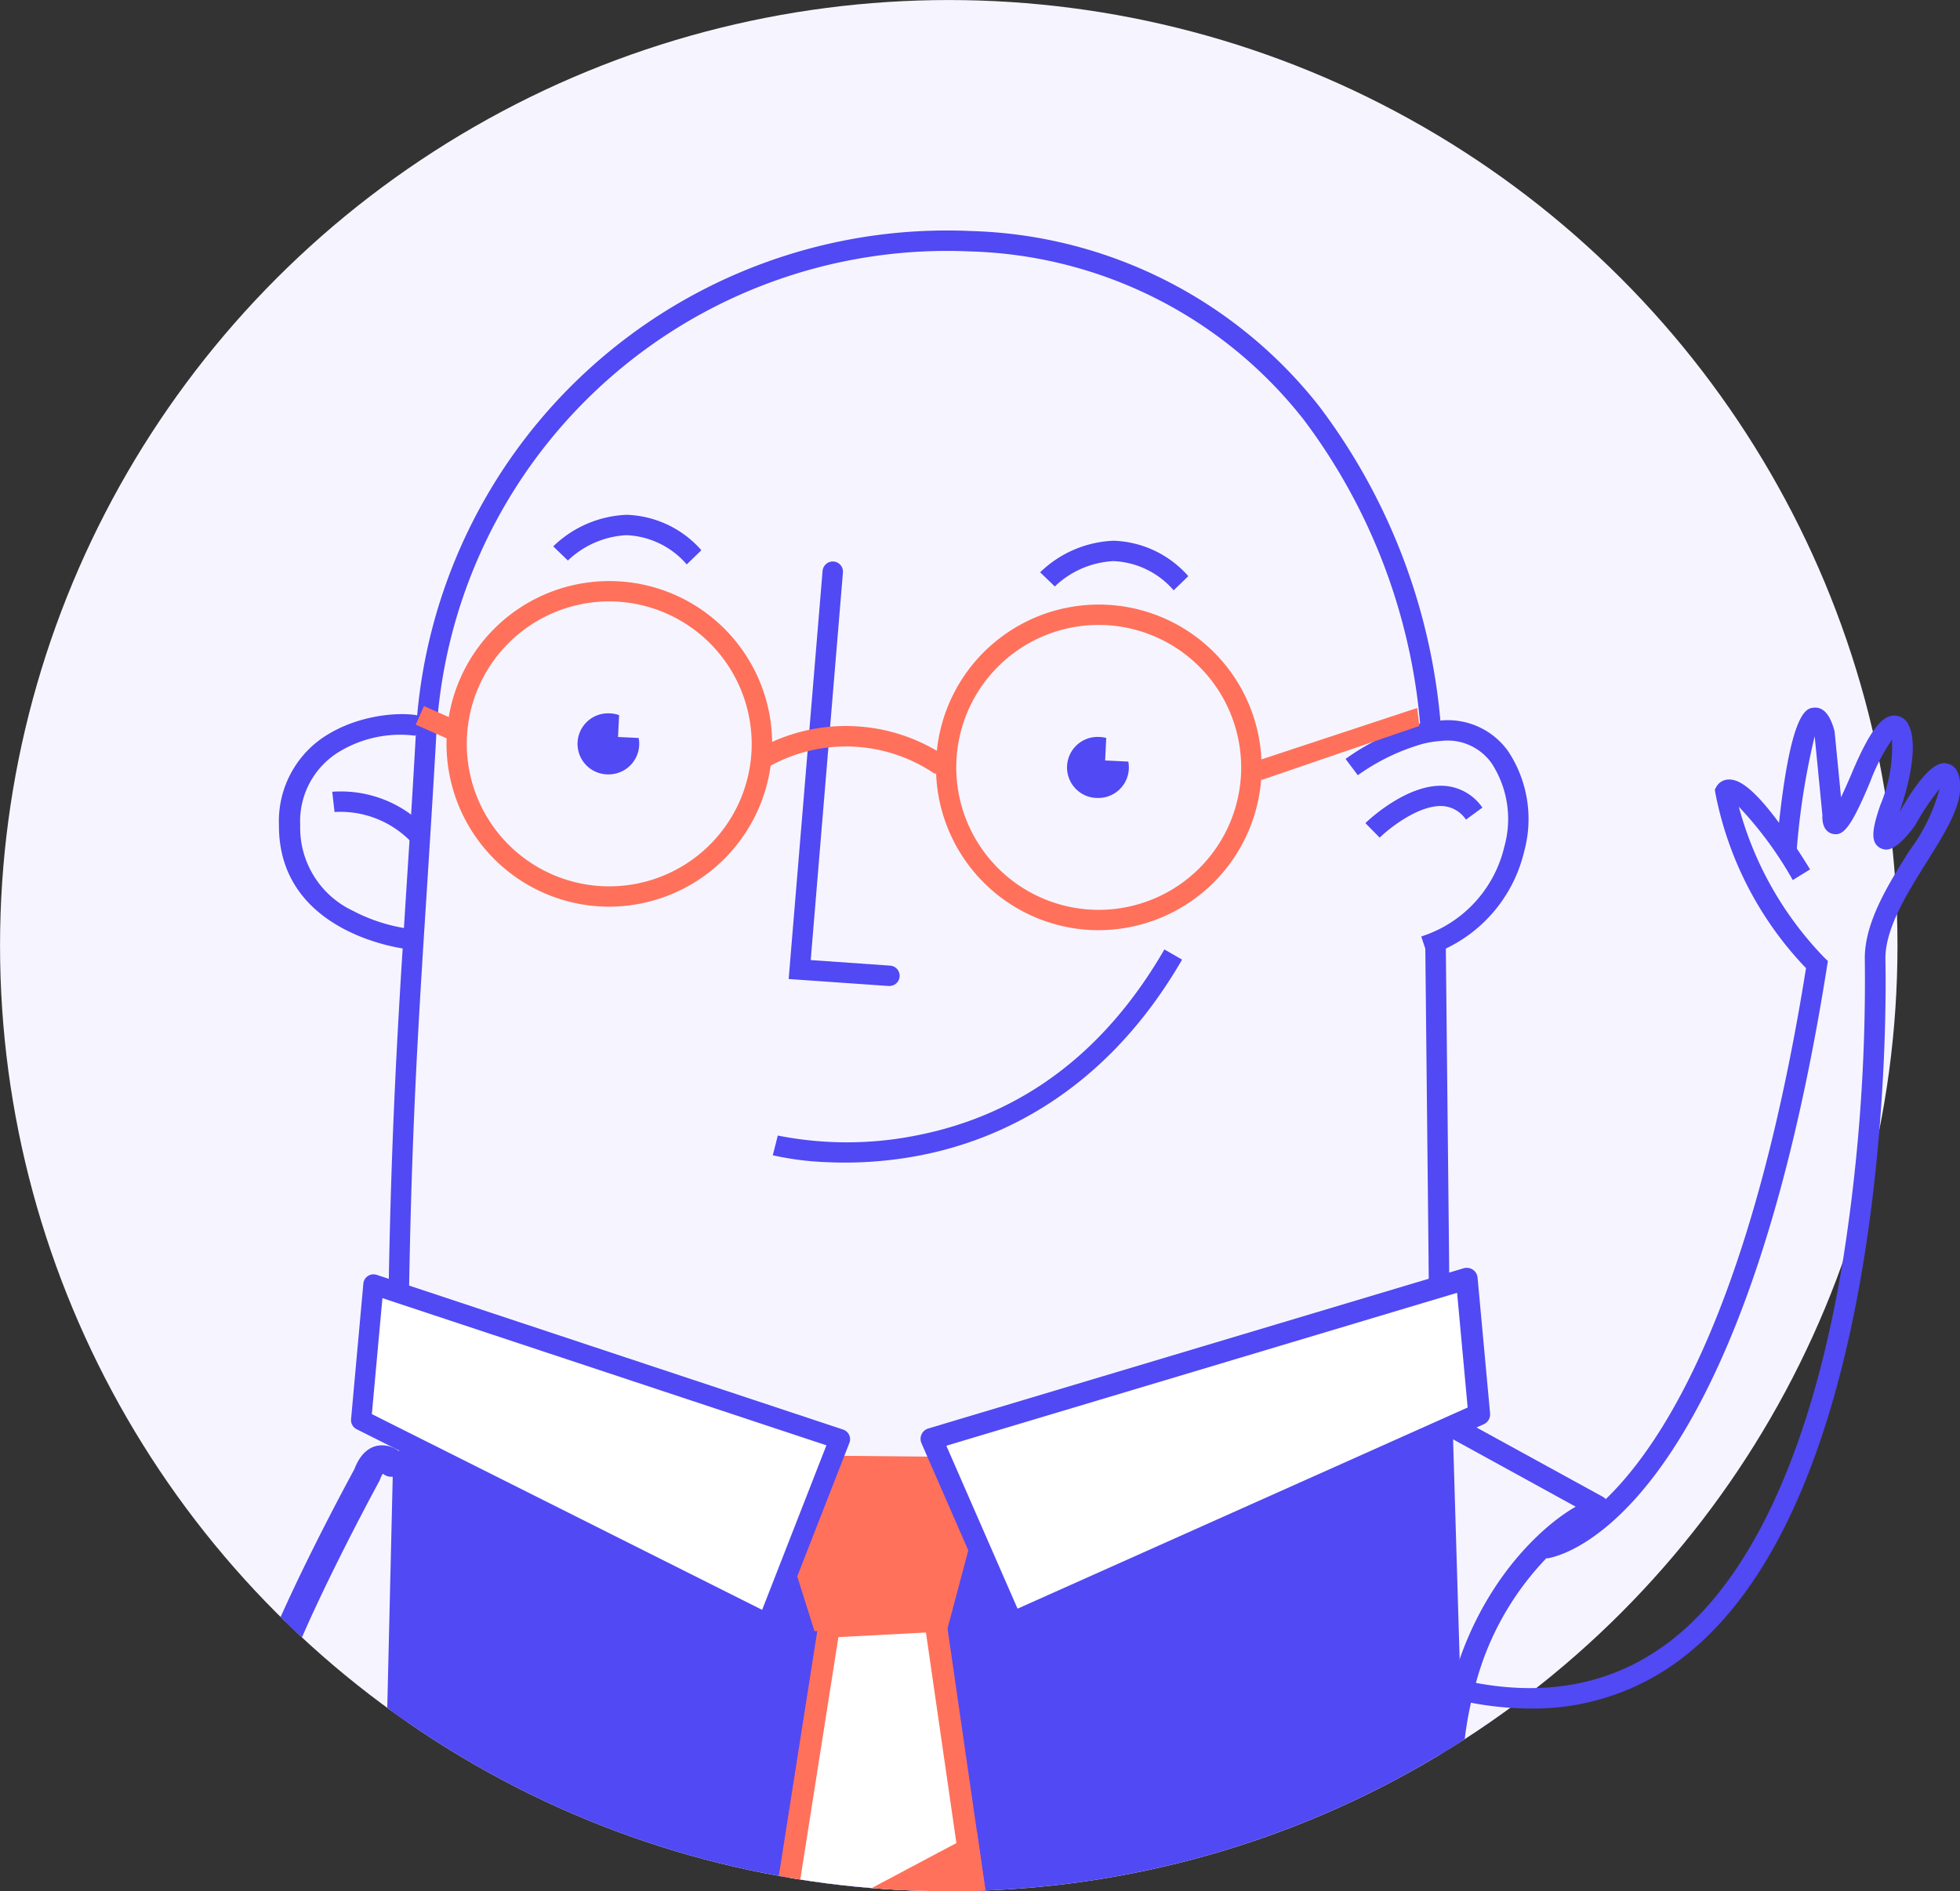 <svg xmlns="http://www.w3.org/2000/svg" xmlns:xlink="http://www.w3.org/1999/xlink" width="114" height="110" viewBox="0 0 114 110"><rect x="0" y="0" width="114" height="110" fill="#333333" stroke="none"/><defs><clipPath id="a"><ellipse cx="55.181" cy="54.999" rx="55.181" ry="54.999" transform="translate(0 0)" fill="#fff" stroke="#707070" stroke-width="1"/></clipPath><clipPath id="b"><ellipse cx="55.181" cy="54.999" rx="55.181" ry="54.999" fill="#f6f5ff"/></clipPath></defs><g transform="translate(-243 -2122)"><ellipse cx="55.181" cy="54.999" rx="55.181" ry="54.999" transform="translate(243.002 2122.002)" fill="#f6f5ff"/><g transform="translate(243 2122)" clip-path="url(#b)"><g transform="translate(8.211 13.404)"><g transform="translate(17.658 99.024)"><path d="M852.323,1567.983v91.073h-11.4l-3.669-75.045h-28.2L814,1659.056H801.328l-6.374-91.073Z" transform="translate(-794.954 -1567.983)" fill="#5149f3"/></g><g transform="translate(14.253 69.257)"><path d="M847.465,1492.543l1.148,30.036s-35.464,9.54-62.26,0l.776-27.888S826.314,1503.827,847.465,1492.543Z" transform="translate(-786.353 -1492.543)" fill="#5149f3"/></g><g transform="translate(74.784 68.402)"><g transform="translate(0)"><path d="M949.844,1496.378a.757.757,0,0,1-.615.612,4.975,4.975,0,0,0-1.716.986,16.728,16.728,0,0,0-5.438,8.586,21.382,21.382,0,0,0-.77,6.2l-1.329.015c-.162-9.687,5.239-15.047,7.931-16.572l-8.057-4.425-.6-.326.642-1.044.019-.033,9.541,5.235A.731.731,0,0,1,949.844,1496.378Z" transform="translate(-939.253 -1490.376)" fill="#5149f3"/></g></g><g transform="translate(14 71.132)"><path d="M807.548,1529.7a100.1,100.1,0,0,1-16.645-2.6c-.481-.119-.933-.237-1.346-.35-2.217-.6-3.4-1.04-3.447-1.059l-.4-.149.667-28.239,1.193.028-.647,27.386c.511.174,1.509.5,2.943.885.4.11.847.227,1.321.344a98.8,98.8,0,0,0,16.445,2.573Z" transform="translate(-785.714 -1497.295)" fill="#5149f3"/></g><g transform="translate(4.287 70.979)"><g transform="translate(0.177 0.178)"><path d="M771.968,1497.705a.292.292,0,0,1-.012.383s-.008.012-.012.016a.312.312,0,0,1-.435,0,.507.507,0,0,0-.4-.139c-.186.044-.372.3-.526.713a.135.135,0,0,1-.02.044c-.047.084-4.509,8.271-5.859,12.6-.028.071-.047.143-.071.215a.3.3,0,0,1-.162.188.284.284,0,0,1-.214.016h0a.085.085,0,0,1-.032-.008l-.685-.276v2.591a.306.306,0,0,1-.311.3h0a.173.173,0,0,1-.036,0,.293.293,0,0,1-.174-.079l-.475-.446-.281,2.316c.36.3,1.449,1.184,2.886,2.228.075.056.15.108.226.164.143.1.289.2.439.307.994.7,1.944,1.315,2.823,1.838.226.135.447.267.669.391.317.175.622.343.919.5.4.207.788.395,1.164.566l-.016.662c-.408-.179-.827-.379-1.263-.6l-.119-.06c-.321-.164-.645-.343-.986-.534-.23-.127-.459-.263-.689-.4-.891-.53-1.853-1.156-2.858-1.862-.063-.044-.127-.088-.186-.131-.166-.116-.329-.235-.487-.347-1.781-1.291-3.032-2.352-3.044-2.364a.3.3,0,0,1-.107-.267l.368-3.082a.3.3,0,0,1,.2-.251.306.306,0,0,1,.317.064l.4.378v-2.328a.31.31,0,0,1,.135-.251.327.327,0,0,1,.289-.032l.8.319c1.386-4.329,5.57-12.031,5.871-12.584.234-.626.554-.993.966-1.084a1.11,1.11,0,0,1,.966.3A.1.1,0,0,1,771.968,1497.705Z" transform="translate(-761.625 -1497.357)" fill="#5149f3" stroke="#5149f3" stroke-width="1"/></g><path d="M771.266,1522.787l-.241-.107c-.421-.185-.849-.389-1.272-.606l-.119-.06c-.323-.165-.65-.345-.993-.537-.23-.128-.461-.265-.692-.4-.9-.536-1.865-1.164-2.87-1.869-.064-.044-.128-.089-.189-.134-.092-.064-.186-.131-.277-.2l-.206-.147c-1.827-1.325-3.059-2.375-3.066-2.381a.469.469,0,0,1-.158-.416l.368-3.082a.488.488,0,0,1,.817-.294l.1.1v-1.919a.48.48,0,0,1,.213-.4.513.513,0,0,1,.449-.051l.625.25a100.817,100.817,0,0,1,5.822-12.429,1.65,1.65,0,0,1,1.086-1.178,1.268,1.268,0,0,1,1.128.346l.04.046h0a.472.472,0,0,1-.019.617.491.491,0,0,1-.692.035l0,0a.347.347,0,0,0-.238-.1c-.091.022-.25.192-.4.6a.264.264,0,0,1-.037.079c-.04.069-4.5,8.259-5.839,12.552-.02.053-.033.1-.047.139l-.025.079a.473.473,0,0,1-.258.293.465.465,0,0,1-.311.032l-.061-.016-.456-.183v2.328a.484.484,0,0,1-.489.479h0a.392.392,0,0,1-.065-.005.462.462,0,0,1-.271-.129l-.217-.2-.227,1.87c.914.747,1.857,1.475,2.8,2.16l.661.468c.986.692,1.932,1.308,2.811,1.831.225.134.445.265.665.388.317.174.618.34.914.5.379.2.768.385,1.155.562l.107.049Zm-9.233-10.009a.139.139,0,0,0-.047.008.123.123,0,0,0-.086.1l-.368,3.084a.117.117,0,0,0,.042.107c.017.015,1.263,1.072,3.037,2.358l.206.148c.091.065.184.132.277.2.062.046.124.088.186.132,1,.7,1.956,1.324,2.848,1.854.228.134.456.269.684.395.339.191.661.369.981.532l.119.059c.338.173.677.337,1.014.49l.007-.279c-.356-.165-.715-.34-1.065-.521-.3-.158-.6-.324-.923-.5-.224-.125-.447-.257-.673-.394-.887-.527-1.84-1.147-2.833-1.844l-.669-.474c-.975-.71-1.949-1.46-2.892-2.232l-.076-.062.335-2.762.729.685a.146.146,0,0,0,.144.025.127.127,0,0,0,.079-.115v-2.854l.928.373a.148.148,0,0,0,.108,0,.124.124,0,0,0,.068-.079l.026-.079c.016-.05.031-.1.05-.148,1.365-4.376,5.828-12.545,5.871-12.62.189-.506.408-.783.659-.843a.685.685,0,0,1,.571.193.135.135,0,0,0,.179-.01.122.122,0,0,0,.013-.158l-.011-.014a.928.928,0,0,0-.807-.256c-.346.077-.627.4-.84.973-.761,1.405-4.558,8.483-5.868,12.576l-.058.181-.972-.39a.147.147,0,0,0-.129.017.128.128,0,0,0-.052.1v2.737l-.7-.658a.128.128,0,0,0-.09-.035Z" transform="translate(-761.179 -1496.907)" fill="#5149f3"/></g><g transform="translate(6.658 84.834)"><g transform="translate(0)"><g transform="translate(0.177 0.175)"><path d="M770.816,1534.751c1.168.994,2.728,2.364,4.3,3.875l-.02.821c-1.7-1.653-3.424-3.173-4.683-4.242l-.269-.229c-.071-.063-.146-.123-.214-.181-.036-.028-.067-.055-.1-.083-.954-.8-1.671-1.369-1.96-1.6h0c-.087-.071-.139-.11-.139-.11a.3.3,0,0,1-.055-.417l0-.005a.313.313,0,0,1,.431-.047l.21.166c.313.249.946.754,1.77,1.444.043.04.091.079.139.118.1.083.21.174.317.265Z" transform="translate(-767.615 -1532.464)" fill="#5149f3"/></g><path d="M775,1539.588l-.291-.283c-1.755-1.709-3.511-3.246-4.674-4.234l-.269-.229c-.04-.034-.075-.065-.112-.095s-.071-.059-.1-.088-.065-.053-.1-.082c-.8-.674-1.438-1.184-1.79-1.466l-.169-.133c-.083-.068-.133-.106-.134-.107a.472.472,0,0,1-.088-.664h0l.005-.007a.493.493,0,0,1,.68-.077l.21.167c.25.2.911.724,1.774,1.447.047.042.092.079.137.118.1.081.208.172.314.262l.274.232c1.564,1.332,3.014,2.638,4.31,3.882l.056.054Zm-7.331-6.921.213.169c.353.283.99.794,1.8,1.473.032.028.061.053.094.079l.105.089.119.1.266.227c1.1.937,2.738,2.367,4.4,3.968l.008-.34c-1.277-1.223-2.7-2.505-4.239-3.814l-.269-.229c-.108-.092-.213-.18-.313-.261-.051-.042-.1-.084-.146-.125-.854-.716-1.513-1.239-1.761-1.437l-.132-.1c-.059-.047-.09-.072-.093-.075a.134.134,0,0,0-.169.034.118.118,0,0,0,.018.167l0,0,.1.077Z" transform="translate(-767.168 -1532.022)" fill="#5149f3"/></g></g><g transform="translate(5.566 87.348)"><g transform="translate(0)"><g transform="translate(0.174 0.18)"><path d="M771.792,1543.928c.495.343,1.021.706,1.591,1.093l-.016.718c-.7-.477-1.342-.915-1.932-1.326l-.641-.446c-1.041-.733-2.007-1.44-2.87-2.1-.1-.071-.182-.138-.269-.205-.055-.043-.115-.087-.166-.13l-.206-.158a25.605,25.605,0,0,1-2.15-1.819c-.142-.138-.2-.205-.214-.213a.3.3,0,0,1,.03-.418l.005,0a.31.31,0,0,1,.431.031s.032.035.1.1a24.123,24.123,0,0,0,2.181,1.854l.111.087.1.072c.139.107.281.217.432.335.859.651,1.817,1.354,2.85,2.084Z" transform="translate(-764.848 -1538.848)" fill="#5149f3" stroke="#5149f3" stroke-width="0.5"/></g><path d="M773.273,1545.788l-.269-.182c-.705-.478-1.344-.916-1.933-1.327l-.641-.446c-1.05-.74-2.019-1.448-2.876-2.1-.084-.062-.163-.122-.241-.183l-.09-.069c-.04-.029-.077-.059-.112-.088l-.2-.153a25.164,25.164,0,0,1-2.167-1.834c-.085-.083-.142-.142-.176-.176l-.028-.029a.486.486,0,0,1-.131-.372.464.464,0,0,1,.171-.32.487.487,0,0,1,.677.053s.03.033.087.09a23.638,23.638,0,0,0,2.165,1.84l.2.158c.141.109.284.219.435.338.9.68,1.855,1.381,2.843,2.078l.64.445c.494.343,1.02.706,1.59,1.093l.079.053Zm-8.486-6.843.035.035c.032.033.087.09.17.17a25.134,25.134,0,0,0,2.138,1.807l.2.158c.037.032.072.057.106.084l.062.048c.1.079.182.14.266.2.857.655,1.821,1.36,2.866,2.1l.641.446c.515.357,1.063.735,1.663,1.141l.006-.3c-.54-.366-1.042-.71-1.514-1.04l-.641-.446c-.992-.7-1.953-1.4-2.856-2.088-.152-.118-.294-.23-.433-.336l-.207-.158a24.091,24.091,0,0,1-2.2-1.87c-.067-.067-.1-.1-.1-.1a.133.133,0,0,0-.187-.013h0a.113.113,0,0,0-.043.079.13.13,0,0,0,.022.086Z" transform="translate(-764.408 -1538.392)" fill="#5149f3"/></g></g><g transform="translate(53.099 67.685)"><g transform="translate(0)"><path d="M884.477,1488.558" transform="translate(-884.477 -1488.558)" fill="#5149f3"/></g></g><g transform="translate(39.279 68.11)"><g transform="translate(0)"><path d="M849.568,1489.636" transform="translate(-849.568 -1489.636)" fill="#5149f3"/></g></g><g transform="translate(42.995 100.065)"><g transform="translate(0)"><path d="M858.958,1571.717h0v-1.095Z" transform="translate(-858.954 -1570.622)" fill="#5149f3"/></g></g><g transform="translate(14.318 0)"><g transform="translate(0)"><path d="M848.35,1384.756l-.008-1.049-.534,1.013.546.284Zm-.059-5.927-.016-1.531,0-.2-.2-18.967a8.409,8.409,0,0,1-1.188.489l.19,18.111,0,.209.028,2.616.04,3.843.008.659a12.428,12.428,0,0,0,1.184-.683Zm-7.522-51.516a26.692,26.692,0,0,0-20.257-10.259,30.942,30.942,0,0,0-32.344,29.38c-.178,3.212-.36,6.057-.538,8.815-.087,1.365-.17,2.7-.253,4.037l-.028.422c-.424,6.929-.78,14.082-.831,26.058v.118c.4.083.788.162,1.184.241v-.118c.008-1.491.016-2.9.036-4.253v-.118c.107-9.533.424-15.779.8-21.859l.024-.418c.083-1.33.17-2.667.257-4.036.174-2.754.356-5.607.538-8.823v0a29.756,29.756,0,0,1,31.1-28.259,25.541,25.541,0,0,1,19.382,9.813,34.336,34.336,0,0,1,6.793,18.237,7.1,7.1,0,0,1,1.18-.189,35.534,35.534,0,0,0-7.039-18.782Z" transform="translate(-786.517 -1317.019)" fill="#5149f3"/></g></g><g transform="translate(8.015 28.132)"><g transform="translate(0)"><path d="M777.993,1401.975c-.074-.008-7.433-.857-7.4-7.209a5.886,5.886,0,0,1,3.06-5.391c2.095-1.188,4.722-1.223,5.455-.845l-.583,1.042a6.861,6.861,0,0,0-4.417.927,4.728,4.728,0,0,0-2.278,4.277,5.332,5.332,0,0,0,3.06,4.977,9.933,9.933,0,0,0,3.233,1.044Z" transform="translate(-770.595 -1388.317)" fill="#5149f3"/></g></g><g transform="translate(14.485 34.582)"><g transform="translate(0)"><path d="M786.938,1404.662" transform="translate(-786.938 -1404.662)" fill="none" stroke="#5149f3" stroke-miterlimit="10" stroke-width="3"/></g></g><g transform="translate(11.114 32.629)"><g transform="translate(0)"><path d="M782.939,1402.574a5.717,5.717,0,0,0-4.383-1.664l-.133-1.177a6.872,6.872,0,0,1,5.412,2.045Z" transform="translate(-778.423 -1399.714)" fill="#5149f3"/></g></g><g transform="translate(70.054 28.488)"><g transform="translate(0)"><path d="M932.078,1402.922l-.373-1.124a7.788,7.788,0,0,0,1.1-.454,7.21,7.21,0,0,0,3.732-4.772,5.949,5.949,0,0,0-.737-4.847,3.136,3.136,0,0,0-2.95-1.3,6.039,6.039,0,0,0-1.074.172,12.269,12.269,0,0,0-3.761,1.821l-.712-.947a13.271,13.271,0,0,1,4.186-2.023,7.24,7.24,0,0,1,1.286-.205,4.3,4.3,0,0,1,3.984,1.78,7.136,7.136,0,0,1,.934,5.82,8.393,8.393,0,0,1-4.348,5.552A9.166,9.166,0,0,1,932.078,1402.922Z" transform="translate(-927.305 -1389.22)" fill="#5149f3"/></g></g><g transform="translate(71.205 32.298)"><g transform="translate(0)"><path d="M931.045,1401.894l-.831-.845c.1-.1,2.421-2.33,4.623-2.166a2.925,2.925,0,0,1,2.182,1.263l-.956.7a1.766,1.766,0,0,0-1.319-.786C933.359,1399.951,931.6,1401.347,931.045,1401.894Z" transform="translate(-930.214 -1398.875)" fill="#5149f3"/></g></g><g transform="translate(53.889 29.458)"><g transform="translate(0)"><path d="M888.252,1395.229a1.776,1.776,0,1,1,0-3.551,1.8,1.8,0,0,1,.462.061l-.063,1.308,1.346.066a1.776,1.776,0,0,1-1.406,2.084A1.821,1.821,0,0,1,888.252,1395.229Z" transform="translate(-886.472 -1391.678)" fill="#5149f3"/></g></g><g transform="translate(25.418 28.086)"><g transform="translate(0)"><path d="M816.336,1391.751a1.776,1.776,0,1,1,0-3.551,1.8,1.8,0,0,1,.6.105l-.062,1.27,1.2.058a1.78,1.78,0,0,1-1.748,2.118Z" transform="translate(-814.556 -1388.2)" fill="#5149f3"/></g></g><g transform="translate(37.66 19.255)"><path d="M851.331,1390.51h-.013l-5.839-.408,1.973-23.742a.6.6,0,0,1,.641-.541.593.593,0,0,1,.543.638h0L846.762,1389l4.639.325a.592.592,0,0,1-.07,1.181Z" transform="translate(-845.479 -1365.818)" fill="#5149f3"/></g><g transform="translate(15.969 20.391)"><g transform="translate(30.198 1.372)"><g transform="translate(0)"><path d="M876.008,1391.1a9.47,9.47,0,1,1,9.949-9h0A9.5,9.5,0,0,1,876.008,1391.1Zm.861-17.735a8.286,8.286,0,1,0,7.9,8.677,8.3,8.3,0,0,0-7.9-8.677Z" transform="translate(-866.965 -1372.176)" fill="#ff715b"/></g></g><g transform="translate(1.728)"><g transform="translate(0)"><path d="M804.094,1387.627a9.47,9.47,0,1,1,9.949-9h0A9.5,9.5,0,0,1,804.094,1387.627Zm.861-17.735a8.286,8.286,0,1,0,7.9,8.677,8.3,8.3,0,0,0-7.9-8.677Z" transform="translate(-795.051 -1368.698)" fill="#ff715b"/></g></g><g transform="translate(19.997 8.434)"><g transform="translate(0)"><path d="M851.42,1392.87a9.177,9.177,0,0,0-9.611-.474l-.611-1.033a10.412,10.412,0,0,1,10.887.513Z" transform="translate(-841.198 -1390.072)" fill="#ff715b"/></g></g><g transform="translate(49.172 7.384)"><g transform="translate(0)"><path d="M914.895,1391.608l.018-1.206,9.058-2.99.127,1.045Z" transform="translate(-914.895 -1387.413)" fill="#ff715b"/></g></g><g transform="translate(0 7.273)"><g transform="translate(0.241 0.541)"><path d="M791.294,1388.5l.955.421.586.257.5.221Z" transform="translate(-791.294 -1388.503)" fill="#ff715b"/></g><g transform="translate(0 0)"><path d="M0,0H1.184l0,2.227H0Z" transform="translate(0 1.082) rotate(-66.102)" fill="#ff715b"/></g></g></g><g transform="translate(52.288 18.047)"><g transform="translate(0)"><path d="M883.28,1365.417l-.853-.824a6.5,6.5,0,0,1,4.267-1.836,6.039,6.039,0,0,1,4.35,2.06l-.851.825a4.895,4.895,0,0,0-3.5-1.7A5.325,5.325,0,0,0,883.28,1365.417Z" transform="translate(-882.428 -1362.757)" fill="#5149f3"/></g></g><g transform="translate(23.967 16.539)"><g transform="translate(0)"><path d="M811.743,1361.594l-.853-.824a6.5,6.5,0,0,1,4.266-1.836,6.039,6.039,0,0,1,4.35,2.06l-.851.825a4.894,4.894,0,0,0-3.5-1.7A5.319,5.319,0,0,0,811.743,1361.594Z" transform="translate(-810.89 -1358.934)" fill="#5149f3"/></g></g><g transform="translate(36.737 41.823)"><path d="M846.271,1435.383a17.213,17.213,0,0,1-3.124-.4l.291-1.148a20.639,20.639,0,0,0,8.155-.024c6.063-1.207,10.884-4.839,14.331-10.8l1.029.592c-4.529,7.826-10.755,10.506-15.181,11.375A22.972,22.972,0,0,1,846.271,1435.383Z" transform="translate(-843.147 -1423.015)" fill="#5149f3"/></g><g transform="translate(47.195 63.042)"><path d="M869.577,1489.222l-.015-1.173c15.484-.192,23.991-3.878,26.928-5.454.384-.2.666-.371.849-.484l-.033-3.165c-.095.057-.191.114-.288.17-8.135,4.771-19.96,5.611-26.284,5.687l-.014-1.172c10.718-.129,19.846-2.091,25.7-5.526.389-.226.758-.457,1.132-.707l.905-.606.061,5.94-.253.178a12.77,12.77,0,0,1-1.223.72C894.033,1485.247,885.322,1489.027,869.577,1489.222Z" transform="translate(-869.563 -1476.791)" fill="#5149f3"/></g><g transform="translate(14.813 70.765)"><path d="M811.5,1500.861a188.652,188.652,0,0,1-23.735-3.317l.233-1.18a187.69,187.69,0,0,0,23.573,3.3Z" transform="translate(-787.766 -1496.365)" fill="#5149f3"/></g><g transform="translate(15.324 66.354)"><path d="M810.871,1489.494a168.333,168.333,0,0,1-21.813-3.152l.255-1.156a167.009,167.009,0,0,0,21.648,3.129Z" transform="translate(-789.058 -1485.185)" fill="#5149f3"/></g><g transform="translate(0 91.876)"><g transform="translate(0)"><path d="M756,1600.5a.964.964,0,0,1-.13-.01c-.455-.069-1.274-.195-1.69-6.787-1.753,2.153-2.555,2.419-3.063,2.37a.831.831,0,0,1-.68-.438l-.089-.18.04-.2a24.85,24.85,0,0,1,4.476-9.812c-.768-16.888.475-28.088,1.658-34.516.027-.14.084-.407.135-.649.036-.167.069-.321.087-.41l1.165.233c-.019.092-.053.251-.089.424-.05.233-.1.489-.13.62-1.175,6.392-2.415,17.564-1.629,34.467l.011.229-.146.176a24,24,0,0,0-4.157,8.519,16.044,16.044,0,0,0,2.369-2.717l.065-.095.942-1.318.973.678c-.307.447-.58.833-.831,1.173a39.184,39.184,0,0,0,.724,6.562l.668-4.547c0-.846.447-1.022.641-1.058.612-.113,1.025.3,2.048,3.115a11.3,11.3,0,0,0,1.156,2.519,8.742,8.742,0,0,0-.491-3.827c-.4-1.4-.5-2.214.126-2.5.38-.176.907-.151,1.935,1.368l.04.069a13.869,13.869,0,0,0,1.31,2.17,10.548,10.548,0,0,0-1.6-3.7c-1.137-2.021-2.425-4.31-2.279-6.44.261-17.588,2-27.679,3.009-32.126.047-.22.1-.431.145-.632l1.154.282c-.047.188-.093.387-.139.6-1,4.408-2.723,14.408-2.984,31.921-.124,1.809,1.073,3.936,2.129,5.812.987,1.754,1.839,3.269,1.742,4.535-.057.729-.322,1.144-.787,1.233-1.038.2-2.152-1.907-2.666-2.935a.1.1,0,0,0,0,.014c.976,3.411.5,4.683.287,5.036a.9.9,0,0,1-.822.534c-.576-.006-1.264-.439-2.387-3.533-.213-.585-.388-1.031-.532-1.37l-.585,3.9C757,1599.637,756.683,1600.5,756,1600.5Z" transform="translate(-750.349 -1549.869)" fill="#5149f3"/></g></g><g transform="translate(42.709 77.836)"><g transform="translate(0)"><path d="M858.232,1514.285" transform="translate(-858.232 -1514.285)" fill="#5149f3"/></g></g><g transform="translate(16.983 99.251)"><g transform="translate(0)"><path d="M807.11,1660.2c-1.97,0-4.265-.024-6.6-.1l-.534-.017-6.727-91.531.8.208c.421.109.883.227,1.378.344a107.053,107.053,0,0,0,17.149,2.573l-.09,1.129a108.329,108.329,0,0,1-17.346-2.6q-.306-.072-.6-.145l6.538,88.926c4.927.14,9.577.062,11.2.027l-4.7-74.859,2.907-.015.006,1.132-1.656.009,4.7,74.832-.61.017C812.9,1660.135,810.479,1660.2,807.11,1660.2Z" transform="translate(-793.249 -1568.559)" fill="#5149f3"/></g></g><g transform="translate(28.585 190.608)"><g transform="translate(0)"><rect width="1.188" height="5.773" fill="#5149f3"/></g></g><g transform="translate(33.542 190.608)"><g transform="translate(0)"><rect width="1.188" height="5.773" fill="#5149f3"/></g></g><g transform="translate(66.335 190.654)"><g transform="translate(0)"><rect width="1.188" height="6.065" fill="#5149f3"/></g></g><g transform="translate(71.292 190.54)"><g transform="translate(0)"><rect width="1.188" height="6.179" fill="#5149f3"/></g></g><g transform="translate(49.594 69.31)"><path d="M875.707,1526.947l-.084-1.322a155.308,155.308,0,0,0,20.788-2.577c.6-.118,1.163-.237,1.674-.345,1.823-.391,3.09-.716,3.737-.89l-.869-29.1,1.352-.039.9,30.118-.494.147c-.062.019-1.542.457-4.335,1.055-.518.111-1.088.23-1.7.349A156.737,156.737,0,0,1,875.707,1526.947Z" transform="translate(-875.624 -1492.677)" fill="#5149f3"/></g><g transform="translate(51.08 99.629)"><g transform="translate(0)"><path d="M891.9,1660.58h-.561l-3.545-74.883-8,.044,0-.562-.419-.4.175-.169,9.365-.052.026.543,3.52,74.346c5.648,0,9.257-.079,10.582-.11l-.448-89.815,1.172-.006.452,90.92-.572.018C903.609,1660.455,899.506,1660.58,891.9,1660.58Z" transform="translate(-879.376 -1569.517)" fill="#5149f3"/></g></g><g transform="translate(16.961 99.807)"><path d="M822.11,1574.109a189.976,189.976,0,0,1-28.918-2.259l.181-1.166c35.113,5.414,58.384-.653,58.616-.716l.308,1.14C852.135,1571.152,840.812,1574.109,822.11,1574.109Z" transform="translate(-793.192 -1569.969)" fill="#ff715b"/></g><g transform="translate(41.889 129.025)"><g transform="translate(0)"><path d="M856.162,1644.017" transform="translate(-856.162 -1644.017)" fill="#5149f3" stroke="#5149f3" stroke-miterlimit="10" stroke-width="0.291"/></g></g><g transform="translate(33.764 80.863)"><path d="M848.217,1521.956l5.508,38.978-9,15.922-9.083-15.922,6.331-38.978Z" transform="translate(-835.637 -1521.956)" fill="#fff"/></g><g transform="translate(44.808 127.97)"><g transform="translate(0)"><path d="M863.538,1642.248h0v-.9Z" transform="translate(-863.533 -1641.343)" fill="#5149f3"/></g></g><g transform="translate(33.278 71.241)"><g transform="translate(0 0.505)"><g transform="translate(3.838)"><path d="M846.267,1507.932h7.169l1.945-7.084s.95-2.078-2.183-1.993-7.754,0-7.754,0-1.747.043-1.251,1.993S846.267,1507.932,846.267,1507.932Z" transform="translate(-844.104 -1498.852)" fill="#ff715b"/></g><g transform="translate(2.329 22.293)"><path d="M852.9,1555.351l-11.248,6.071-1.359,8.17,13.624-7.375Z" transform="translate(-840.293 -1555.351)" fill="#ff715b"/></g><g transform="translate(0.847 37.653)"><path d="M852.5,1594.279l-15.947,10.883,4.046,7.046,13.579-9.031Z" transform="translate(-836.549 -1594.279)" fill="#ff715b"/></g><g transform="translate(1.659 21.412)"><path d="M846.66,1563.563h0l-4.565,2.513-1.849,1.014.174-1.113.424-2.7.384-2.438.087-.544,9.953-5.291.807,5.579-1.021.56Zm-7.514,2.328-.546,3.468,1.409-.773,4.4-2.419,4.687-2.576,3.159-1.736,1.192-.655-.012-.094-1.156-7.986-1.2.635-9.541,5.07-1.4.746h0l-.186,1.18-.38,2.431Z" transform="translate(-838.6 -1553.119)" fill="#ff715b"/></g><g transform="translate(0.04 36.485)"><path d="M853.441,1601.365l-.048-.308-1.267-7.82-.309-1.918-1.017.695-2,1.357-11.884,8.093-1.029.7-1.382.943,4.565,8.207,1.037-.706.7-.473,10.855-7.375.629-.426,1.168-.8.008,0Zm-3.923,1.4-8.622,5.859-1.37.931-3.389-6.092,2.949-2.009,11.786-8.026,1.223,7.584-.542.367Z" transform="translate(-834.51 -1591.319)" fill="#ff715b"/></g><g transform="translate(0 8.574)"><path d="M844.022,1574.928l-3.365-6.057-.071-.13-.535-.959-.586-1.057-3.389-6.092-.348-.627.1-.667.111-.694,1.3-8.282.234-1.476.234-1.5.174-1.113.424-2.695.384-2.438.087-.544.23-1.476,2.68-17.042,5.091-.268,1.77,12.239.182,1.255.808,5.579.079.548.1.718.242,1.677.376,2.6.265,1.827.135.923.182,1.278,1.172,8.081.138.963.059.426.02.126Zm-7.407-28.737-.546,3.468-.1.62-1.314,8.373-.131.824-.115.73.04.075,4.565,8.207,1.512,2.719v0l3.5,6.289,8.638-15.5.966-1.732-.226-1.559-.024-.17-.044-.312L852.2,1550.4l-.582-4.025-.376-2.6-.329-2.281-.012-.095-1.156-7.986-1.857-12.836-7.312.387-2.969,18.9h0l-.186,1.18-.38,2.431Z" transform="translate(-834.41 -1520.583)" fill="#ff715b"/></g></g><g transform="translate(3.311)"><path d="M845.346,1507.8l-2.491-7.907a1.794,1.794,0,0,1,.27-1.606,1.736,1.736,0,0,1,1.405-.71h.018l8.919.087a1.74,1.74,0,0,1,1.372.688,1.777,1.777,0,0,1,.306,1.545l-2.09,7.86Zm-.814-9.039a.564.564,0,0,0-.453.231.6.6,0,0,0-.091.546l2.228,7.073,5.924-.032,1.857-6.984a.6.6,0,0,0-.1-.525.556.556,0,0,0-.439-.223l-8.919-.088Z" transform="translate(-842.773 -1497.572)" fill="#ff715b"/></g></g><g transform="translate(45.331 60.336)"><g transform="translate(0.634 0.632)"><path d="M866.458,1480.851l4.681,10.715,27.178-12.141-.727-7.892Z" transform="translate(-866.458 -1471.534)" fill="#fff"/></g><g transform="translate(0)"><path d="M870.171,1491.229a.634.634,0,0,1-.581-.379l-4.681-10.715a.63.63,0,0,1,.327-.831h0a.715.715,0,0,1,.072-.026l31.133-9.317a.634.634,0,0,1,.789.422h0a.639.639,0,0,1,.024.126l.727,7.891a.63.63,0,0,1-.372.634l-27.178,12.139A.644.644,0,0,1,870.171,1491.229Zm-3.815-10.947,4.141,9.477,26.18-11.7-.614-6.672Z" transform="translate(-864.855 -1469.933)" fill="#5149f3"/></g></g><g transform="translate(12.202 60.714)"><g transform="translate(0.593 0.591)"><path d="M810.51,1481.383l-4.2,10.754-23.641-11.858.715-7.891Z" transform="translate(-782.667 -1472.387)" fill="#fff"/></g><g transform="translate(0)"><path d="M805.4,1491.821a.589.589,0,0,1-.266-.064L781.5,1479.9a.592.592,0,0,1-.324-.581l.715-7.891a.593.593,0,0,1,.646-.534h0a.584.584,0,0,1,.131.027l27.128,9a.591.591,0,0,1,.374.749h0l-.009.025-4.2,10.754a.594.594,0,0,1-.554.377Zm-23.015-12.8,22.7,11.386,3.739-9.57L783,1472.276Z" transform="translate(-781.17 -1470.89)" fill="#5149f3"/></g></g><g transform="translate(13.019 195.923)"><path d="M805.191,1819.07H783.235v-2.429a3.083,3.083,0,0,1,3.088-3.078h18.868Z" transform="translate(-783.235 -1813.564)" fill="#ff715b"/></g><g transform="translate(61.446 196.261)"><path d="M921.5,1819.925H905.563v-2.672a2.839,2.839,0,0,1,2.844-2.834h9.9a3.188,3.188,0,0,1,3.194,3.182h0Z" transform="translate(-905.563 -1814.419)" fill="#ff715b"/></g></g></g><g transform="translate(328.253 2163.153)"><g transform="translate(4.56 4.188)"><g transform="translate(0)"><path d="M956.455,1443.267l-.143-1.175.071.588-.079-.587c.1-.015,10.216-1.815,15.231-33.158a20.3,20.3,0,0,1-5.274-10.191l-.03-.2.1-.176a.83.83,0,0,1,.715-.406h.026c.638,0,1.821.575,4.7,5.227l-1.007.622a21.693,21.693,0,0,0-3.139-4.267,20.076,20.076,0,0,0,4.96,8.762l.221.214-.048.3C967.582,1441.543,956.906,1443.21,956.455,1443.267Z" transform="translate(-956.304 -1397.964)" fill="#5149f3"/></g></g><path d="M948.5,1445.57a18.8,18.8,0,0,1-3.757-.4l.237-1.16c4.712.962,8.781.049,12.1-2.715,4.6-3.836,7.939-11.454,9.642-22.031a104.253,104.253,0,0,0,1.235-17.247c-.043-2.134,1.35-4.36,2.58-6.324a10.589,10.589,0,0,0,1.767-3.614,14.048,14.048,0,0,0-1.408,2.1l-.043.067c-1.1,1.469-1.624,1.468-1.993,1.273-.608-.32-.471-1.127,0-2.5a8.755,8.755,0,0,0,.676-3.8,11.345,11.345,0,0,0-1.272,2.461c-1.155,2.767-1.595,3.152-2.188,3.013-.191-.046-.626-.241-.586-1.087l-.449-4.588a41.866,41.866,0,0,0-1.054,6.744l-1.179-.105c.731-8.15,1.74-8.257,2.17-8.3.78-.087,1.076.882,1.2,1.294l.024.118.372,3.8c.158-.333.355-.77.6-1.342,1.267-3.035,1.959-3.427,2.547-3.413a.913.913,0,0,1,.793.573c.191.361.607,1.655-.53,5.017l0,.013c1.739-3.064,2.506-2.876,2.8-2.8.458.112.7.539.723,1.271.039,1.268-.884,2.741-1.951,4.446-1.141,1.823-2.435,3.89-2.4,5.671.062,3.1.269,30.57-11.3,40.211A14.194,14.194,0,0,1,948.5,1445.57Z" transform="translate(-944.746 -1387.348)" fill="#5149f3"/></g></g></svg>